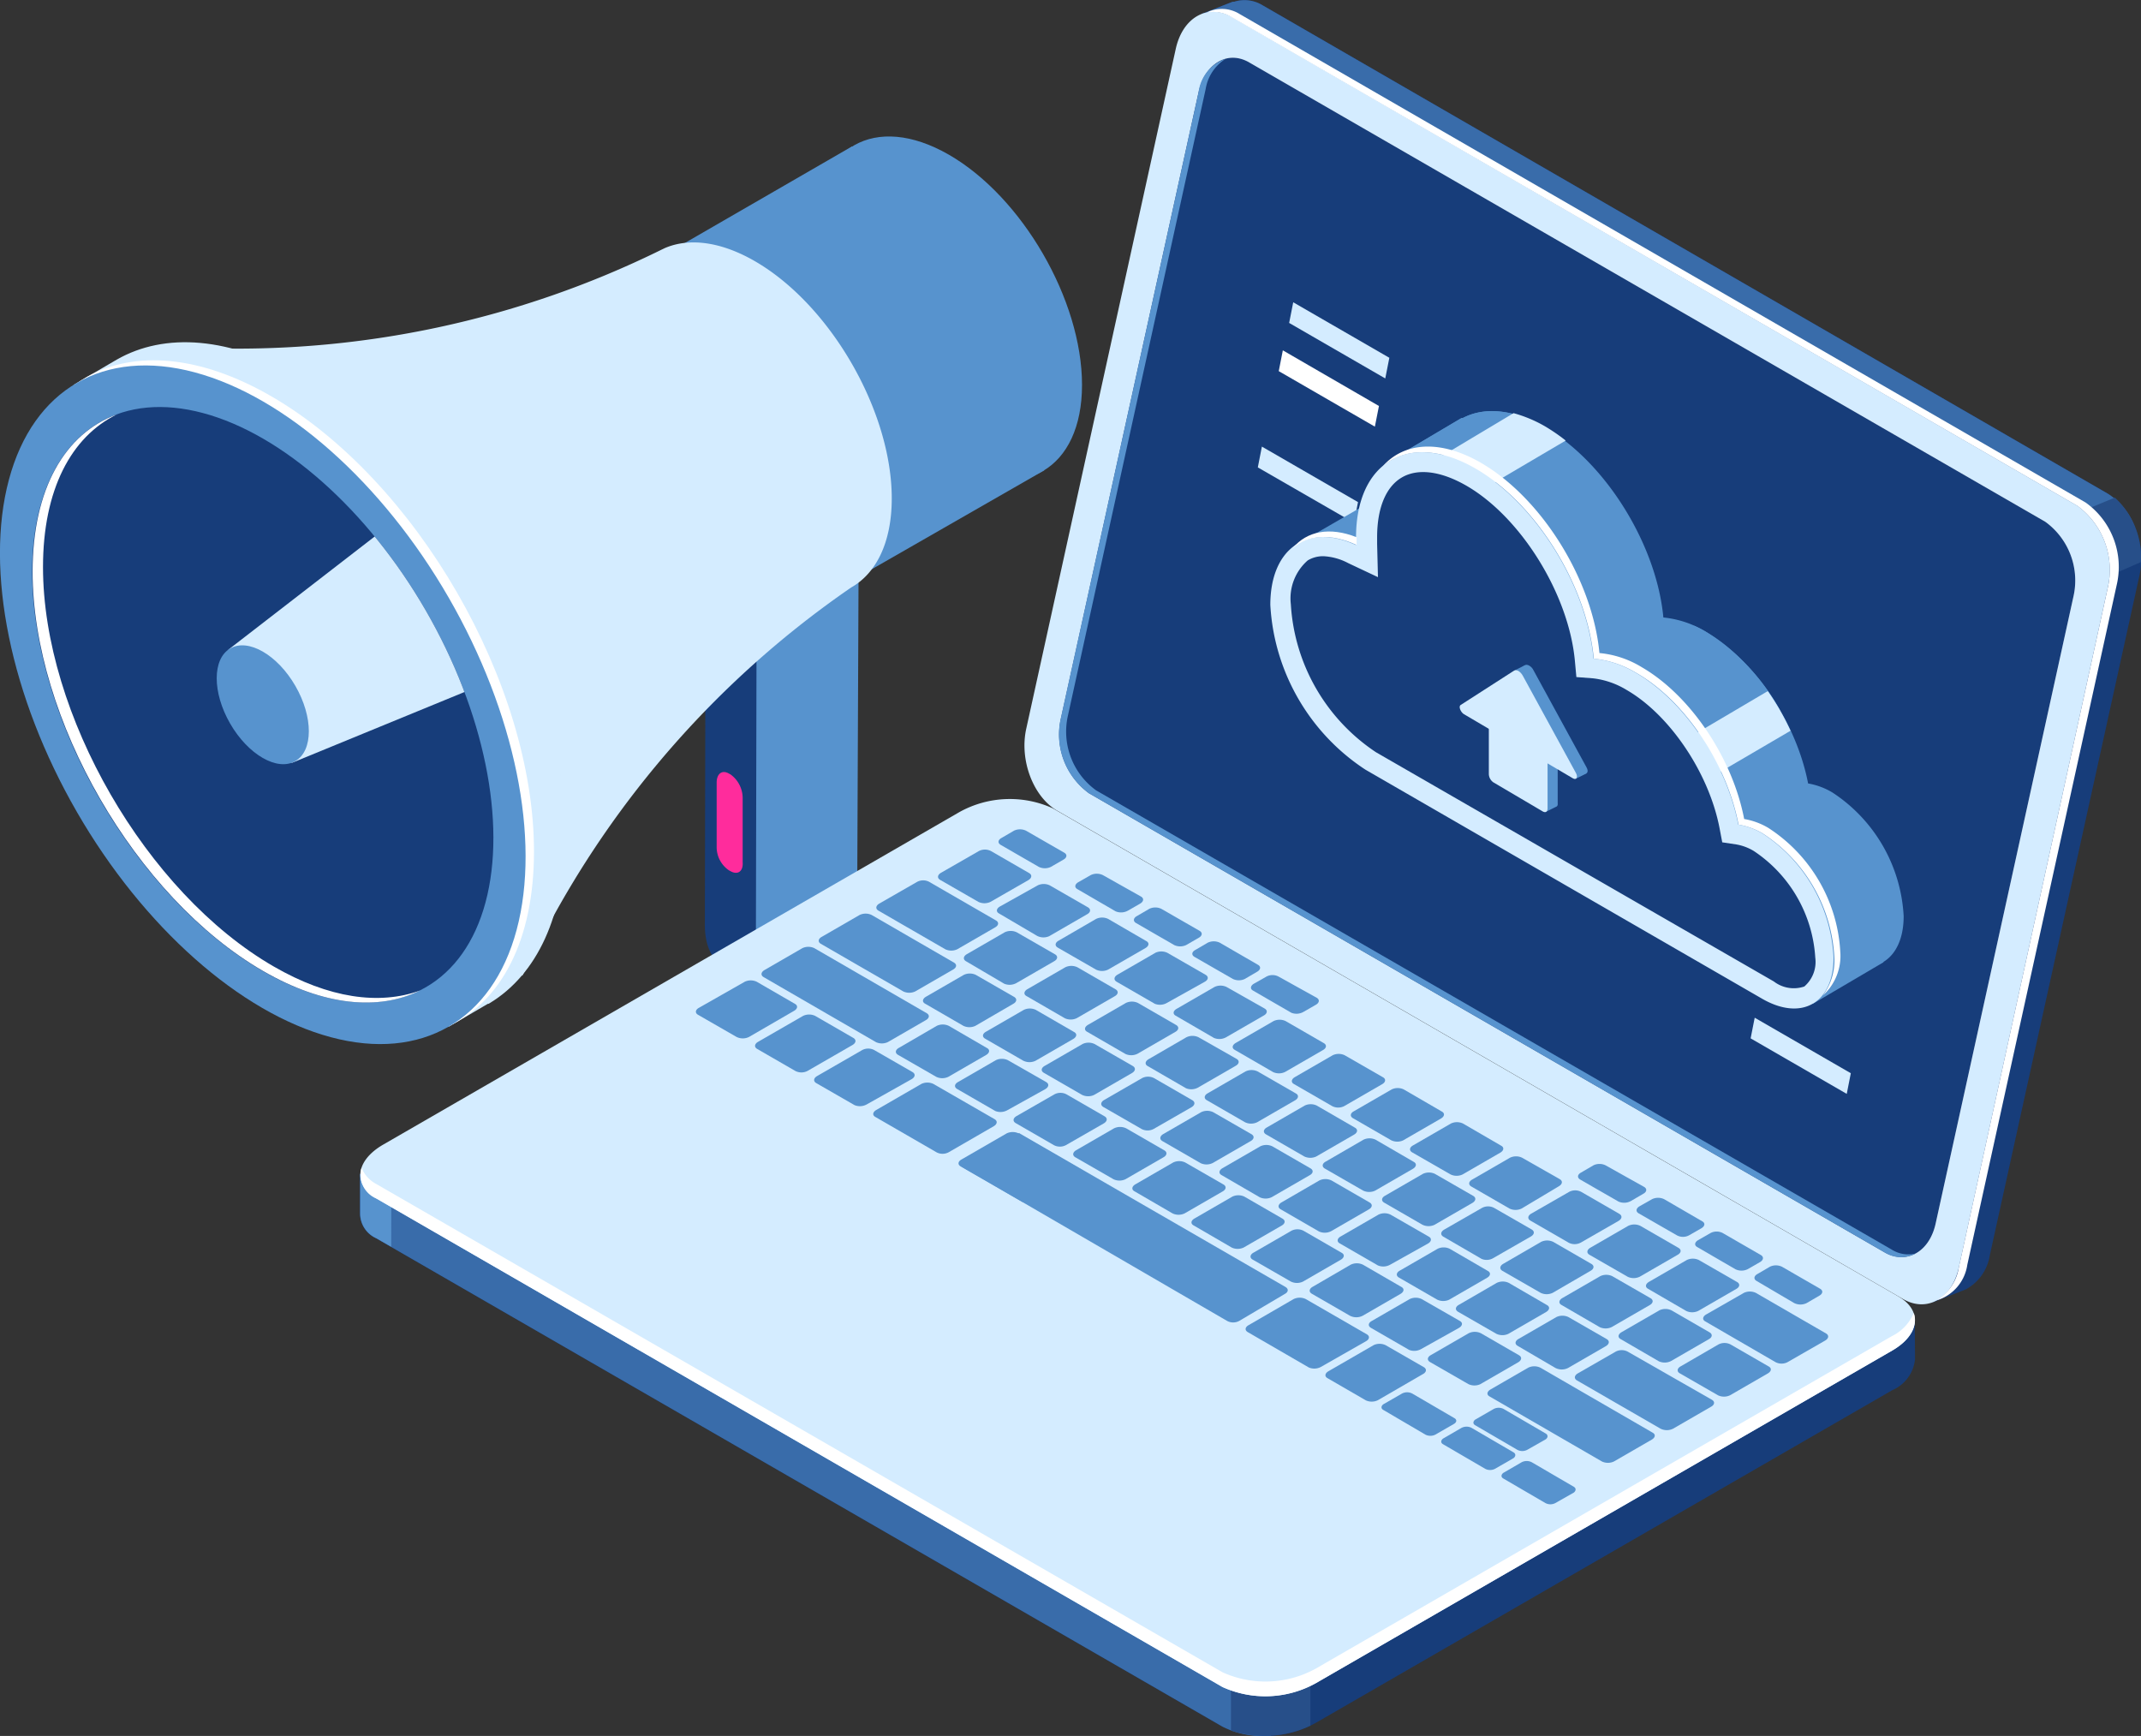 <svg xmlns="http://www.w3.org/2000/svg" xmlns:xlink="http://www.w3.org/1999/xlink" viewBox="0 0 152.36 123.53"><rect x="0" y="0" width="152.36" height="123.53" fill="#333333" stroke="none"/><defs><style>.cls-1{fill:none;}.cls-2{fill:#173d7a;}.cls-3{fill:#5793ce;}.cls-4{fill:#d4ecff;}.cls-5{fill:#fff;}.cls-6{clip-path:url(#clip-path);}.cls-7{fill:#ff2c9c;}.cls-8{fill:#396caa;}.cls-9{fill:#274f89;}</style><clipPath id="clip-path"><ellipse class="cls-1" cx="18.7" cy="50.15" rx="13.4" ry="23.21" transform="translate(-22.57 16.07) rotate(-30)"/></clipPath></defs><title>Asset 1</title><g id="Layer_2" data-name="Layer 2"><g id="Layer_1-2" data-name="Layer 1"><path class="cls-2" d="M57.42,61.8V58.7L61.1,40.22,57.47,38l-7.26,4-.05,23.82c0,1.6.6,2.68,1.52,3h0l3.23,2,.41-1.53.55-2.79A8.89,8.89,0,0,0,57.42,61.8Z"/><path class="cls-3" d="M57.4,70.8h0c-2,1.11-3.62-.13-3.61-2.76l.05-23.82,7.26-4L61,64C61,66.67,59.41,69.7,57.4,70.8Z"/><path class="cls-3" d="M77,27.39c0,6-4.24,8.5-9.48,5.48S58,22.49,58,16.45,62.28,8,67.51,11,77,21.35,77,27.39Z"/><polygon class="cls-3" points="74.31 33.47 46.72 49.29 31.89 27.02 60.63 10.42 74.31 33.47"/><path class="cls-4" d="M63.46,35.47c0-6.22-4.36-13.78-9.75-16.89-2.45-1.41-4.68-1.66-6.39-.93h0l0,0-.23.11a68.25,68.25,0,0,1-32.78,7L11,24.62,37.17,69.44l1.41-2.74a68.43,68.43,0,0,1,22-24.9C62.35,40.8,63.46,38.6,63.46,35.47Z"/><path class="cls-4" d="M40.22,59.31c0-11.93-8.38-26.43-18.71-32.39-5.15-3-9.81-3.27-13.2-1.33h0l0,0L5.2,27.41l1.07-.22C4.09,29.46,2.81,33,2.81,37.71c0,11.93,8.37,26.44,18.7,32.4,4.06,2.34,7.81,3,10.87,2.25l-.48.72,2.82-1.65.05,0,.1-.06h0C38.17,69.36,40.22,65.2,40.22,59.31Z"/><path class="cls-5" d="M38,60.59c0-11.93-8.38-26.43-18.71-32.4-5.08-2.93-9.69-3.25-13.06-1.4l-.47.28-.47.32.95-.2C4.09,29.46,2.81,33,2.81,37.71c0,11.93,8.37,26.44,18.7,32.4,4.06,2.34,7.81,3,10.87,2.25l-.44.66C35.68,71.23,38,66.9,38,60.59Z"/><ellipse class="cls-3" cx="18.7" cy="50.15" rx="15.27" ry="26.45" transform="translate(-22.57 16.07) rotate(-30)"/><ellipse class="cls-2" cx="18.7" cy="50.15" rx="13.4" ry="23.21" transform="translate(-22.57 16.07) rotate(-30)"/><path class="cls-5" d="M19.47,68.77C10.41,63.54,3.06,50.82,3.06,40.35c0-5.49,2-9.27,5.26-10.86-3.68,1.35-6,5.27-6,11.19,0,10.46,7.35,23.19,16.41,28.42,4.31,2.49,8.22,2.83,11.15,1.39C27,71.53,23.41,71.05,19.47,68.77Z"/><g class="cls-6"><polygon class="cls-4" points="16.25 46.23 40.06 27.82 48.7 42.82 20.76 54.29 16.25 46.23"/><ellipse class="cls-3" cx="18.7" cy="50.15" rx="2.68" ry="4.63" transform="translate(-22.57 16.07) rotate(-30)"/></g><path class="cls-7" d="M52,62l-.13-.07A2,2,0,0,1,51,60.29v-4.6c0-.63.38-.92.86-.65l.13.07a2.09,2.09,0,0,1,.86,1.65v4.59C52.9,62,52.51,62.28,52,62Z"/><path class="cls-2" d="M150,35.13,89.84.37a2.46,2.46,0,0,0-2-.25h0l-.11,0h0L85.49,1l2,1,0,.1L76.78,50.44c-.49,2.23.49,4.84,2.19,5.82l58.76,33.93-.21,2.49,2.38-.93a3.35,3.35,0,0,0,1.7-2.42L152.24,41A5.65,5.65,0,0,0,150,35.13Z"/><path class="cls-8" d="M150,35.13,89.84.37a2.46,2.46,0,0,0-2-.25h0l-.11,0h0L85.49,1l2,1,0,.1L80.12,35.22l29.46,23,42.36-20.64A4.71,4.71,0,0,0,150,35.13Z"/><path class="cls-9" d="M147.77,42l4.58-2a5.74,5.74,0,0,0-1.85-4.59l-7.26,3Z"/><path class="cls-4" d="M135.43,92.44,75.22,57.68c-1.7-1-2.68-3.59-2.19-5.82L83.67,3.48c.49-2.23,2.26-3.25,4-2.27L147.84,36A5.65,5.65,0,0,1,150,41.8L139.4,90.18C138.91,92.41,137.13,93.42,135.43,92.44Z"/><path class="cls-5" d="M148.42,35.76,88.22,1A2.4,2.4,0,0,0,85.85.9a2.46,2.46,0,0,1,1.79.32L147.84,36A5.66,5.66,0,0,1,150,41.8L139.4,90.17a3.36,3.36,0,0,1-1.6,2.37A3.11,3.11,0,0,0,140,90l10.63-48.37A5.63,5.63,0,0,0,148.42,35.76Z"/><path class="cls-5" d="M134.12,89.12,77.5,56.45a5.17,5.17,0,0,1-2-5.34L85.3,6.53c.45-2,2.07-3,3.63-2.07l56.62,32.67a5.16,5.16,0,0,1,2,5.33l-9.8,44.59C137.31,89.09,135.68,90,134.12,89.12Z"/><path class="cls-2" d="M134.12,89.12,77.5,56.45a5.17,5.17,0,0,1-2-5.34L85.3,6.53c.45-2,2.07-3,3.63-2.07l56.62,32.67a5.16,5.16,0,0,1,2,5.33l-9.8,44.59C137.31,89.09,135.68,90,134.12,89.12Z"/><path class="cls-3" d="M134.62,88.92,78,56.24a5.16,5.16,0,0,1-2-5.33l9.8-44.58a3.13,3.13,0,0,1,1.43-2.15A2.87,2.87,0,0,0,85.3,6.53L75.49,51.11a5.17,5.17,0,0,0,2,5.34l56.62,32.67a2.19,2.19,0,0,0,2.21.08A2.22,2.22,0,0,1,134.62,88.92Z"/><path class="cls-2" d="M136.26,94,128,92.87,74.91,62.2a7.39,7.39,0,0,0-6.65.27L30.62,84.2l-5-.66v2.82h0a1.93,1.93,0,0,0,1.14,1.75L87,122.87a7.39,7.39,0,0,0,6.65-.28l41-23.66a2.69,2.69,0,0,0,1.63-2.23h0Z"/><path class="cls-8" d="M96.34,74.57l-3.77-2.18H51.07L30.62,84.2l-5-.66v2.82h0a1.93,1.93,0,0,0,1.14,1.75L87,122.87a6.28,6.28,0,0,0,3.43.64Z"/><path class="cls-3" d="M27.85,83.83l-2.21-.29v2.82h0a1.93,1.93,0,0,0,1.14,1.75l1.06.61Z"/><path class="cls-9" d="M87.6,123.15a7.73,7.73,0,0,0,5.65-.35v-6.3H87.6Z"/><path class="cls-4" d="M87,120.05,26.79,85.29c-1.7-1-1.49-2.7.48-3.84l41-23.66a7.39,7.39,0,0,1,6.65-.27l60.2,34.75c1.7,1,1.49,2.71-.48,3.84l-41,23.66A7.39,7.39,0,0,1,87,120.05Z"/><path class="cls-5" d="M134.63,95.08l-41,23.66A7.42,7.42,0,0,1,87,119L26.79,84.26a2.27,2.27,0,0,1-1.06-1.16,1.82,1.82,0,0,0,1.06,2.19L87,120.05a7.39,7.39,0,0,0,6.65-.28l41-23.66c1.32-.76,1.85-1.79,1.54-2.68A3.23,3.23,0,0,1,134.63,95.08Z"/><path class="cls-3" d="M52.4,73.78l-2.73-1.57c-.22-.13-.19-.35.06-.49L53,69.86a1,1,0,0,1,.85,0l2.73,1.58c.21.12.19.34-.07.49l-3.21,1.86A1,1,0,0,1,52.4,73.78Z"/><path class="cls-3" d="M56.6,76.21l-2.72-1.57c-.22-.13-.19-.35.06-.5l3.21-1.85a1,1,0,0,1,.86,0l2.72,1.57c.22.13.19.35-.06.5l-3.21,1.85A.94.94,0,0,1,56.6,76.21Z"/><path class="cls-3" d="M60.81,78.64l-2.73-1.57c-.21-.13-.19-.35.07-.5l3.21-1.85a.92.92,0,0,1,.85,0l2.73,1.57c.22.13.19.35-.06.5L61.66,78.6A1,1,0,0,1,60.81,78.64Z"/><path class="cls-3" d="M66.63,76.63,63.9,75.06c-.22-.13-.19-.35.06-.49L66.66,73a1,1,0,0,1,.86,0l2.72,1.58c.22.12.19.34-.06.49l-2.7,1.56A1,1,0,0,1,66.63,76.63Z"/><path class="cls-3" d="M70.83,79.06l-2.72-1.57c-.22-.13-.19-.35.06-.49l2.7-1.56a1,1,0,0,1,.85,0L74.45,77c.22.13.19.35-.06.5L71.69,79A1,1,0,0,1,70.83,79.06Z"/><path class="cls-3" d="M75,81.49l-2.72-1.57c-.22-.13-.2-.35.06-.5l2.7-1.55a.92.92,0,0,1,.85,0l2.72,1.57c.22.13.19.35-.06.5l-2.7,1.55A.92.92,0,0,1,75,81.49Z"/><path class="cls-3" d="M79.25,83.92l-2.73-1.57c-.22-.13-.19-.35.06-.5l2.7-1.56a1,1,0,0,1,.86,0l2.72,1.57c.22.13.19.35-.06.49l-2.7,1.56A1,1,0,0,1,79.25,83.92Z"/><path class="cls-3" d="M83.45,86.35l-2.72-1.58c-.22-.12-.19-.34.06-.49l2.7-1.56a1,1,0,0,1,.85,0l2.73,1.57c.22.13.19.35-.06.49l-2.7,1.56A1,1,0,0,1,83.45,86.35Z"/><path class="cls-3" d="M87.66,88.78,84.94,87.2c-.22-.12-.2-.34.06-.49l2.7-1.56a1,1,0,0,1,.85,0l2.72,1.57c.22.13.19.35-.06.49l-2.7,1.56A1,1,0,0,1,87.66,88.78Z"/><path class="cls-3" d="M91.87,91.2l-2.73-1.57c-.22-.12-.19-.35.06-.49l2.7-1.56a.94.94,0,0,1,.86,0l2.72,1.57c.22.12.19.34-.06.49l-2.7,1.56A1,1,0,0,1,91.87,91.2Z"/><path class="cls-3" d="M96.07,93.63l-2.72-1.57c-.22-.13-.19-.35.06-.49L96.11,90A1,1,0,0,1,97,90l2.73,1.58c.22.12.19.34-.06.49l-2.7,1.56A1,1,0,0,1,96.07,93.63Z"/><path class="cls-3" d="M100.28,96.06l-2.72-1.57c-.22-.13-.2-.35.06-.49l2.7-1.56a1,1,0,0,1,.85,0L103.89,94c.22.12.19.34-.06.49L101.13,96A1,1,0,0,1,100.28,96.06Z"/><path class="cls-3" d="M104.49,98.49l-2.73-1.57c-.22-.13-.19-.35.06-.49l2.7-1.56a1,1,0,0,1,.86,0l2.72,1.57c.22.13.19.35-.06.5l-2.7,1.56A1,1,0,0,1,104.49,98.49Z"/><path class="cls-3" d="M72.82,75.48,70.1,73.91c-.22-.13-.19-.35.06-.49l2.7-1.56a1,1,0,0,1,.85,0l2.73,1.58c.22.12.19.34-.06.49l-2.7,1.56A1,1,0,0,1,72.82,75.48Z"/><path class="cls-3" d="M68.56,73l-2.73-1.58c-.22-.12-.19-.34.06-.49l2.7-1.56a1,1,0,0,1,.85,0l2.73,1.57c.22.13.19.35-.06.49L69.41,73A1,1,0,0,1,68.56,73Z"/><path class="cls-3" d="M64.28,70.55l-5.87-3.39c-.22-.13-.19-.35.06-.49l2.7-1.56a1,1,0,0,1,.86,0l5.86,3.39c.22.13.19.35-.06.49l-2.7,1.56A1,1,0,0,1,64.28,70.55Z"/><path class="cls-3" d="M67.27,67.55,62.51,64.8c-.22-.13-.19-.35.06-.5l2.7-1.55a.92.92,0,0,1,.85,0l4.76,2.75c.22.13.19.35-.06.49l-2.7,1.56A1,1,0,0,1,67.27,67.55Z"/><path class="cls-3" d="M77,77.91l-2.72-1.57c-.22-.13-.19-.35.06-.49l2.7-1.56a1,1,0,0,1,.85,0l2.73,1.57c.21.13.19.35-.07.5l-2.7,1.56A1,1,0,0,1,77,77.91Z"/><path class="cls-3" d="M81.24,80.34l-2.73-1.57c-.21-.13-.19-.35.07-.5l2.69-1.55a.94.94,0,0,1,.86,0l2.72,1.57c.22.13.19.35-.06.5l-2.7,1.55A.92.92,0,0,1,81.24,80.34Z"/><path class="cls-3" d="M85.44,82.77,82.72,81.2c-.22-.13-.19-.35.06-.5l2.7-1.56a1,1,0,0,1,.85,0l2.73,1.57c.22.13.19.35-.06.49l-2.7,1.56A1,1,0,0,1,85.44,82.77Z"/><path class="cls-3" d="M89.65,85.2l-2.72-1.58c-.22-.12-.19-.34.06-.49l2.7-1.56a1,1,0,0,1,.85,0l2.72,1.57c.22.13.2.35-.06.49l-2.7,1.56A1,1,0,0,1,89.65,85.2Z"/><path class="cls-3" d="M93.86,87.63l-2.73-1.58c-.21-.12-.19-.34.07-.49L93.89,84a1,1,0,0,1,.86,0l2.72,1.57c.22.13.19.35-.06.49l-2.7,1.56A1,1,0,0,1,93.86,87.63Z"/><path class="cls-3" d="M98.06,90.05l-2.72-1.57c-.22-.12-.19-.35.06-.49l2.7-1.56a1,1,0,0,1,.85,0L101.68,88c.22.12.19.35-.06.49L98.92,90A1,1,0,0,1,98.06,90.05Z"/><path class="cls-3" d="M102.27,92.48l-2.72-1.57c-.22-.13-.19-.35.06-.49l2.7-1.56a1,1,0,0,1,.85,0l2.72,1.58c.22.12.2.34-.06.49l-2.7,1.56A1,1,0,0,1,102.27,92.48Z"/><path class="cls-3" d="M106.48,94.91l-2.73-1.57c-.21-.13-.19-.35.07-.49l2.69-1.56a1,1,0,0,1,.86,0l2.72,1.58c.22.12.19.34-.06.49l-2.7,1.56A1,1,0,0,1,106.48,94.91Z"/><path class="cls-3" d="M110.68,97.34,108,95.77c-.22-.13-.19-.35.06-.49l2.7-1.56a1,1,0,0,1,.85,0l2.73,1.57c.22.13.19.35-.06.5l-2.7,1.56A1,1,0,0,1,110.68,97.34Z"/><path class="cls-3" d="M118.16,101.66l-5.94-3.43c-.22-.13-.19-.35.06-.5l2.7-1.55a.92.92,0,0,1,.85,0l6,3.43c.22.13.19.35-.06.49l-2.7,1.56A1,1,0,0,1,118.16,101.66Z"/><path class="cls-3" d="M126.35,96.93l-5-2.9c-.22-.12-.19-.34.06-.49L124.1,92a1,1,0,0,1,.85,0l5,2.89c.22.13.19.35-.06.5l-2.7,1.55A.94.94,0,0,1,126.35,96.93Z"/><path class="cls-3" d="M84.4,77.44l-2.73-1.58c-.21-.12-.19-.34.07-.49l2.69-1.56a1,1,0,0,1,.86,0L88,75.35c.22.13.19.35-.06.49l-2.7,1.56A1,1,0,0,1,84.4,77.44Z"/><path class="cls-3" d="M80.09,75l-2.73-1.58c-.22-.12-.19-.34.06-.49l2.7-1.56a1,1,0,0,1,.86,0l2.72,1.57c.22.13.19.35-.06.49l-2.7,1.56A1,1,0,0,1,80.09,75Z"/><path class="cls-3" d="M75.78,72.46l-2.73-1.58c-.22-.12-.19-.34.06-.49l2.7-1.56a1,1,0,0,1,.86,0l2.72,1.57c.22.13.19.35-.06.49l-2.7,1.56A1,1,0,0,1,75.78,72.46Z"/><path class="cls-3" d="M71.46,70,68.74,68.4c-.22-.13-.19-.35.06-.5l2.7-1.56a1,1,0,0,1,.85,0l2.73,1.57c.22.13.19.35-.06.49l-2.7,1.56A1,1,0,0,1,71.46,70Z"/><path class="cls-3" d="M88.6,79.86l-2.72-1.57c-.22-.12-.19-.35.06-.49l2.7-1.56a1,1,0,0,1,.85,0l2.73,1.57c.22.12.19.35-.06.49l-2.7,1.56A1,1,0,0,1,88.6,79.86Z"/><path class="cls-3" d="M92.81,82.29l-2.72-1.57c-.22-.13-.19-.35.06-.49l2.7-1.56a1,1,0,0,1,.85,0l2.73,1.58c.21.12.19.34-.07.49l-2.7,1.56A1,1,0,0,1,92.81,82.29Z"/><path class="cls-3" d="M97,84.72l-2.73-1.57c-.21-.13-.19-.35.07-.49l2.69-1.56a1,1,0,0,1,.86,0l2.72,1.58c.22.12.19.34-.06.49l-2.7,1.56A1,1,0,0,1,97,84.72Z"/><path class="cls-3" d="M101.22,87.15,98.5,85.58c-.22-.13-.19-.35.06-.49l2.7-1.56a1,1,0,0,1,.85,0l2.73,1.57c.22.13.19.35-.06.5l-2.7,1.56A1,1,0,0,1,101.22,87.15Z"/><path class="cls-3" d="M105.43,89.58,102.71,88c-.22-.13-.19-.35.06-.5l2.7-1.55a.92.92,0,0,1,.85,0L109,87.49c.22.13.2.35-.06.5l-2.7,1.55A.92.92,0,0,1,105.43,89.58Z"/><path class="cls-3" d="M109.64,92l-2.73-1.57c-.21-.13-.19-.35.07-.5l2.69-1.56a1,1,0,0,1,.86,0l2.72,1.57c.22.13.19.35-.06.49L110.49,92A1,1,0,0,1,109.64,92Z"/><path class="cls-3" d="M113.84,94.44l-2.72-1.58c-.22-.12-.19-.34.06-.49l2.7-1.56a1,1,0,0,1,.85,0l2.73,1.57c.22.13.19.35-.06.49l-2.7,1.56A1,1,0,0,1,113.84,94.44Z"/><path class="cls-3" d="M118.05,96.87l-2.72-1.58c-.22-.12-.19-.34.06-.49l2.7-1.56a1,1,0,0,1,.85,0l2.72,1.57c.22.13.2.35-.06.49l-2.7,1.56A1,1,0,0,1,118.05,96.87Z"/><path class="cls-3" d="M122.26,99.29l-2.73-1.57c-.21-.12-.19-.35.07-.49l2.69-1.56a.94.94,0,0,1,.86,0l2.72,1.57c.22.12.19.34-.06.49l-2.7,1.56A1,1,0,0,1,122.26,99.29Z"/><path class="cls-3" d="M82.18,71.43l-2.72-1.57c-.22-.13-.19-.35.06-.5l2.7-1.56a1,1,0,0,1,.85,0l2.73,1.57c.22.13.19.35-.06.49L83,71.39A1,1,0,0,1,82.18,71.43Z"/><path class="cls-3" d="M78,69l-2.73-1.57c-.22-.13-.19-.35.06-.49L78,65.39a1,1,0,0,1,.86,0l2.72,1.58c.22.12.19.34-.06.49L78.85,69A1,1,0,0,1,78,69Z"/><path class="cls-3" d="M73.81,66.6,71.09,65c-.22-.12-.19-.34.06-.49L73.85,63a1,1,0,0,1,.85,0l2.73,1.57c.21.13.19.35-.07.49l-2.7,1.56A1,1,0,0,1,73.81,66.6Z"/><path class="cls-3" d="M69.63,64.18,66.9,62.61c-.22-.13-.19-.35.06-.5l2.7-1.55a.94.94,0,0,1,.86,0l2.72,1.57c.22.13.19.35-.06.5l-2.7,1.55A1,1,0,0,1,69.63,64.18Z"/><path class="cls-3" d="M73.93,61.69l-2.72-1.57c-.22-.13-.2-.35.06-.49l.89-.52a1,1,0,0,1,.85,0l2.73,1.57c.22.13.19.35-.06.49l-.9.52A1,1,0,0,1,73.93,61.69Z"/><path class="cls-3" d="M79.39,64.85l-2.72-1.58c-.22-.12-.19-.34.06-.49l.89-.51a1,1,0,0,1,.86,0L81.2,63.8c.22.13.19.35-.06.5l-.89.51A1,1,0,0,1,79.39,64.85Z"/><path class="cls-3" d="M83.56,67.25l-2.72-1.57c-.22-.13-.19-.35.06-.49l.89-.52a1,1,0,0,1,.85,0l2.73,1.57c.22.13.19.35-.06.49l-.9.52A1,1,0,0,1,83.56,67.25Z"/><path class="cls-3" d="M87.73,69.66,85,68.09c-.22-.13-.2-.35.06-.49l.89-.52a1,1,0,0,1,.85,0l2.73,1.58c.21.12.19.34-.07.49l-.89.52A1,1,0,0,1,87.73,69.66Z"/><path class="cls-3" d="M91.9,72.07l-2.73-1.58c-.22-.12-.19-.34.06-.49l.9-.51a.92.92,0,0,1,.85,0L93.7,71c.22.13.2.35-.06.5l-.89.51A1,1,0,0,1,91.9,72.07Z"/><path class="cls-3" d="M115.17,85.5l-2.73-1.57c-.21-.13-.19-.35.07-.49l.89-.52a1,1,0,0,1,.85,0L117,84.46c.22.13.2.35-.06.49l-.89.52A1,1,0,0,1,115.17,85.5Z"/><path class="cls-3" d="M119.34,87.91l-2.73-1.57c-.22-.13-.19-.35.06-.5l.9-.51a1,1,0,0,1,.85,0l2.72,1.58c.22.12.19.34-.06.49l-.89.51A.92.92,0,0,1,119.34,87.91Z"/><path class="cls-3" d="M123.5,90.32l-2.72-1.58c-.22-.12-.19-.34.06-.49l.89-.51a.94.94,0,0,1,.86,0l2.72,1.57c.22.13.19.35-.06.5l-.89.51A1,1,0,0,1,123.5,90.32Z"/><path class="cls-3" d="M127.67,92.72,125,91.15c-.22-.13-.19-.35.06-.49l.89-.52a1,1,0,0,1,.86,0l2.72,1.57c.22.13.19.35-.06.49l-.89.52A1,1,0,0,1,127.67,92.72Z"/><path class="cls-3" d="M86.39,73.86l-2.72-1.58c-.22-.12-.2-.34.06-.49l2.7-1.56a1,1,0,0,1,.85,0L90,71.77c.22.13.19.35-.06.49l-2.7,1.56A1,1,0,0,1,86.39,73.86Z"/><path class="cls-3" d="M90.6,76.29l-2.73-1.58c-.22-.12-.19-.34.06-.49l2.7-1.56a1,1,0,0,1,.86,0l2.72,1.57c.22.13.19.35-.06.49l-2.7,1.56A1,1,0,0,1,90.6,76.29Z"/><path class="cls-3" d="M94.8,78.71l-2.72-1.57c-.22-.12-.19-.34.06-.49l2.7-1.56a1,1,0,0,1,.85,0l2.73,1.57c.22.12.19.35-.06.49l-2.7,1.56A.94.94,0,0,1,94.8,78.71Z"/><path class="cls-3" d="M99,81.14l-2.72-1.57c-.22-.13-.2-.35.06-.49l2.7-1.56a1,1,0,0,1,.85,0l2.72,1.58c.22.12.19.34-.06.49l-2.7,1.56A1,1,0,0,1,99,81.14Z"/><path class="cls-3" d="M103.22,83.57,100.49,82c-.22-.13-.19-.35.06-.49l2.7-1.56a1,1,0,0,1,.86,0l2.72,1.58c.22.12.19.34-.06.49l-2.7,1.56A1,1,0,0,1,103.22,83.57Z"/><path class="cls-3" d="M107.42,86l-2.72-1.57c-.22-.13-.19-.35.06-.49l2.7-1.56a1,1,0,0,1,.85,0L111,83.91c.22.13.19.35-.06.5L108.28,86A1,1,0,0,1,107.42,86Z"/><path class="cls-3" d="M111.63,88.43l-2.72-1.57c-.22-.13-.2-.35.06-.5l2.7-1.55a.92.92,0,0,1,.85,0l2.72,1.57c.22.13.19.35-.06.5l-2.7,1.55A.92.92,0,0,1,111.63,88.43Z"/><path class="cls-3" d="M115.84,90.86l-2.73-1.57c-.22-.13-.19-.35.06-.5l2.7-1.56a1,1,0,0,1,.86,0l2.72,1.57c.22.13.19.35-.06.49l-2.7,1.56A1,1,0,0,1,115.84,90.86Z"/><path class="cls-3" d="M120,93.29l-2.72-1.58c-.22-.12-.19-.34.06-.49l2.7-1.56a1,1,0,0,1,.85,0l2.73,1.57c.22.13.19.35-.06.49l-2.7,1.56A1,1,0,0,1,120,93.29Z"/><path class="cls-3" d="M62.34,74.16l-8-4.63c-.22-.13-.19-.35.06-.5l2.7-1.56a1,1,0,0,1,.85,0l8,4.63c.22.13.19.35-.06.49l-2.7,1.56A1,1,0,0,1,62.34,74.16Z"/><path class="cls-3" d="M114,104l-8-4.63c-.22-.12-.19-.34.06-.49l2.7-1.56a1,1,0,0,1,.85,0l8,4.63c.22.12.19.34-.06.49l-2.7,1.56A1,1,0,0,1,114,104Z"/><path class="cls-3" d="M97.2,99.65l-2.73-1.58c-.22-.12-.19-.34.06-.49l3.22-1.86a1,1,0,0,1,.85,0l2.73,1.57c.21.13.19.35-.07.49l-3.21,1.86A1,1,0,0,1,97.2,99.65Z"/><path class="cls-3" d="M66.65,82l-4.36-2.52c-.22-.12-.19-.34.06-.49l3.22-1.86a1,1,0,0,1,.85,0l4.36,2.51c.22.13.19.35-.06.5L67.5,82A.92.92,0,0,1,66.65,82Z"/><path class="cls-3" d="M93.14,97.31l-4.35-2.52c-.22-.13-.19-.35.06-.49l3.21-1.86a1,1,0,0,1,.86,0l4.35,2.51c.22.13.19.35-.06.49L94,97.27A1,1,0,0,1,93.14,97.31Z"/><path class="cls-3" d="M72.72,85.51,68.36,83c-.22-.13-.19-.35.06-.49l3.22-1.86a1,1,0,0,1,.85,0l4.36,2.52c.22.13.19.35-.06.49l-3.22,1.86A1,1,0,0,1,72.72,85.51Z"/><path class="cls-3" d="M72.52,80.63,91.46,91.57c.24.13.24.35,0,.49L88.18,94a.91.91,0,0,1-.85,0L68.39,83Z"/><path class="cls-3" d="M109,104.05l3,1.75c.18.11.15.29,0,.41l-1.32.75a.76.76,0,0,1-.7,0l-3-1.75c-.18-.1-.16-.28,0-.4l1.31-.76A.79.79,0,0,1,109,104.05Z"/><path class="cls-3" d="M104.71,101.6l3,1.75c.18.11.15.29,0,.41l-1.32.76a.76.76,0,0,1-.7,0l-3-1.75c-.18-.1-.16-.28,0-.4l1.31-.76A.79.79,0,0,1,104.71,101.6Z"/><path class="cls-3" d="M100.51,99.17l3,1.75c.18.11.16.29-.05.41l-1.32.76a.79.79,0,0,1-.7,0l-3-1.76c-.18-.1-.16-.28,0-.4l1.32-.76A.79.79,0,0,1,100.51,99.17Z"/><path class="cls-3" d="M107,100.26l3,1.75c.18.11.16.29,0,.41l-1.32.75a.76.76,0,0,1-.7,0l-3-1.75c-.18-.1-.16-.28,0-.4l1.32-.76A.77.77,0,0,1,107,100.26Z"/><polygon class="cls-4" points="98.58 26.93 91.74 22.98 92.03 21.51 98.87 25.46 98.58 26.93"/><polygon class="cls-5" points="97.84 30.36 91 26.41 91.29 24.93 98.13 28.89 97.84 30.36"/><polygon class="cls-4" points="131.42 77.84 124.58 73.89 124.87 72.42 131.71 76.37 131.42 77.84"/><polygon class="cls-4" points="96.35 37.2 89.51 33.26 89.8 31.78 96.64 35.73 96.35 37.2"/><polygon class="cls-3" points="129.01 71.43 134.04 68.47 129.25 62.49 127.99 64.55 129.01 71.43"/><path class="cls-3" d="M92.49,38.62l8-4.62-.3,4.62S95.6,40,95.6,40Z"/><path class="cls-3" d="M130.41,56.4a5,5,0,0,0-1.74-.65c-.81-4.25-3.77-8.77-7.3-10.81a7.17,7.17,0,0,0-3-1c-.48-5.15-4.07-11-8.42-13.53-2.28-1.31-4.34-1.46-5.86-.66h0l-.08,0-.11.06-4.73,2.8,1.57,1.24c-1.41.62-2.31,2.2-2.31,4.54a15,15,0,0,0,6.77,11.73l25.19,18c2.81,1.62,5.08.31,5.08-2.93A11.22,11.22,0,0,0,130.41,56.4Z"/><path class="cls-3" d="M98.69,36.52l10.86-6.34c-2.11-1.1-4-1.19-5.44-.44h0l-.08,0-.11.06-4.73,2.8,1.57,1.24A3.79,3.79,0,0,0,98.69,36.52Z"/><path class="cls-3" d="M118.75,55.2l7.93-4.65a15.3,15.3,0,0,0-5.31-5.61,7.7,7.7,0,0,0-.81-.41l-10.08,5.89Z"/><path class="cls-4" d="M101.42,33.16l3.53,2,6.47-3.81a13.3,13.3,0,0,0-1.45-1,9.44,9.44,0,0,0-2.26-.95Z"/><path class="cls-4" d="M125.8,49.18l-6.32,3.73,2.2,2.45L127.42,52A17.63,17.63,0,0,0,125.8,49.18Z"/><path class="cls-4" d="M125.44,59.32a5,5,0,0,0-1.74-.64c-.81-4.25-3.77-8.77-7.3-10.81a7.17,7.17,0,0,0-3-1c-.48-5.16-4.07-11-8.42-13.53-4.68-2.7-8.48-.51-8.48,4.9,0,.18,0,.36,0,.55-3.43-1.59-6.1.2-6.1,4.26a15,15,0,0,0,6.77,11.72l28.23,16.3c2.81,1.62,5.08.31,5.08-2.93A11.22,11.22,0,0,0,125.44,59.32Z"/><path class="cls-5" d="M96.54,38.78c0-.19,0-.37,0-.55v0C94.63,37.47,93,37.79,92,39,93.09,38.06,94.7,37.93,96.54,38.78Z"/><path class="cls-5" d="M125.85,58.92a5,5,0,0,0-1.73-.64c-.81-4.26-3.77-8.77-7.3-10.81a7,7,0,0,0-3-1c-.48-5.16-4.07-11-8.42-13.53-2.92-1.69-5.49-1.47-7,.24,1.55-1.33,3.93-1.38,6.6.16,4.35,2.51,7.94,8.37,8.42,13.53a7.17,7.17,0,0,1,3,1c3.53,2,6.49,6.56,7.3,10.81a5,5,0,0,1,1.74.64,11.22,11.22,0,0,1,5.08,8.81,4.18,4.18,0,0,1-.81,2.7,3.78,3.78,0,0,0,1.23-3.11A11.23,11.23,0,0,0,125.85,58.92Z"/><path class="cls-2" d="M95.94,40.07l2.12,1L98,38.71c0-.16,0-.32,0-.48,0-2.09.63-3.6,1.77-4.26s2.77-.45,4.58.59c3.88,2.24,7.27,7.7,7.72,12.43l.11,1.19,1.19.09a5.9,5.9,0,0,1,2.39.83c3.08,1.78,5.86,5.92,6.61,9.84l.19,1,1,.15a3.58,3.58,0,0,1,1.25.47,9.83,9.83,0,0,1,4.37,7.58,2.31,2.31,0,0,1-.78,2.06,2.33,2.33,0,0,1-2.17-.36L97.92,53.53A13.61,13.61,0,0,1,91.86,43a3.59,3.59,0,0,1,1.2-3.12,2.1,2.1,0,0,1,1.13-.3A4.2,4.2,0,0,1,95.94,40.07Z"/><polygon class="cls-3" points="110.03 57.76 110.77 57.39 110.04 56.83 110.03 57.76"/><polygon class="cls-3" points="107.79 47.7 108.52 47.34 108.53 47.71 107.79 47.7"/><polygon class="cls-3" points="112.15 55.41 112.91 55.03 111.46 53.65 112.15 55.41"/><path class="cls-3" d="M110.56,57.36,107,55.29a.76.76,0,0,1-.32-.6V50.61l4.17,2.46v4.08C110.88,57.38,110.74,57.47,110.56,57.36Z"/><path class="cls-3" d="M108.51,47.34l-3.81,2.45c-.16.1,0,.49.21.64l3.89,2.29L112.69,55c.25.14.38-.09.22-.38l-3.78-6.92C109,47.41,108.67,47.23,108.51,47.34Z"/><path class="cls-4" d="M109.8,57.75l-3.53-2.08a.75.75,0,0,1-.32-.59V51l4.18,2.46v4.08C110.12,57.76,110,57.85,109.8,57.75Z"/><path class="cls-4" d="M107.75,47.72l-3.81,2.45c-.16.11,0,.49.22.64l3.89,2.29,3.89,2.29c.24.14.37-.09.21-.38l-3.78-6.92C108.21,47.79,107.92,47.61,107.75,47.72Z"/></g></g></svg>